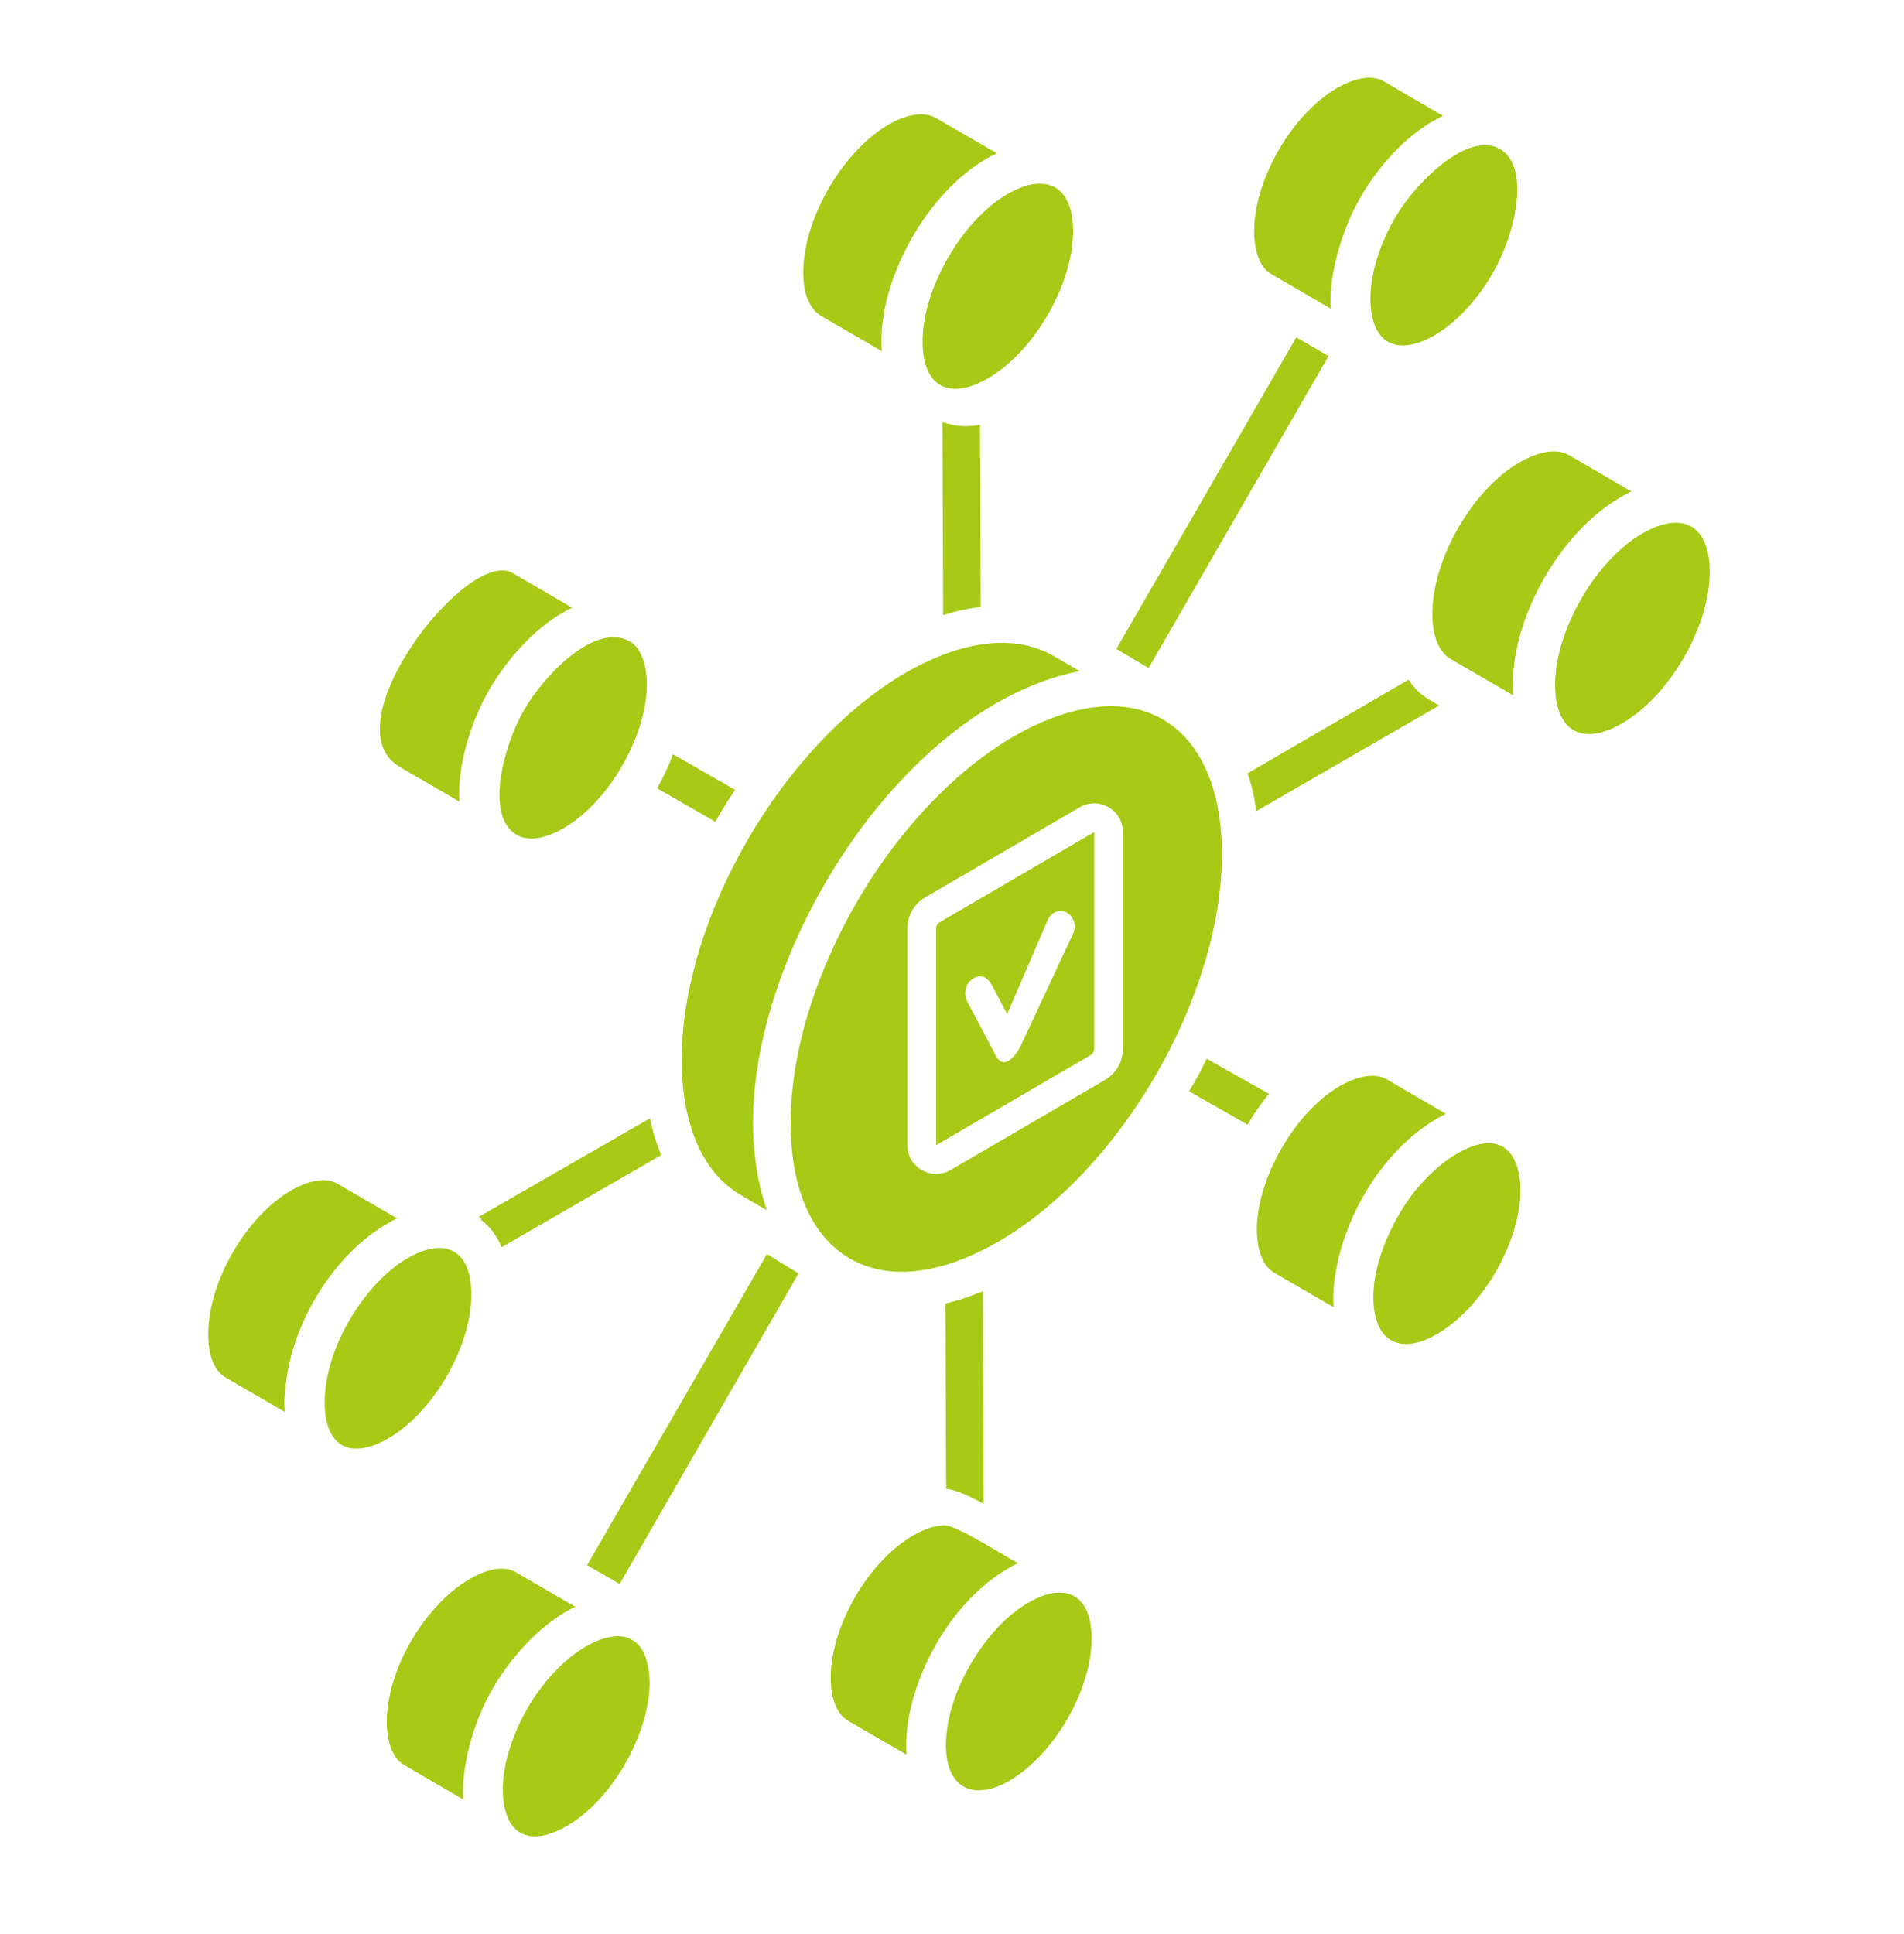 <svg width="64" height="65" viewBox="0 0 64 65" fill="none" xmlns="http://www.w3.org/2000/svg">
<path d="M13.451 25.783L15.443 26.942C15.357 25.748 15.846 24.216 16.438 23.192C17.061 22.116 18.1 20.948 19.234 20.424L17.22 19.253C15.701 18.4 11.032 24.41 13.451 25.783Z" fill="#A6CA15"/>
<path d="M13.097 41.081C13.181 41.035 13.264 40.988 13.348 40.948L11.349 39.788C10.891 39.518 10.249 39.739 9.784 40.009C8.264 40.886 6.99 43.103 7 44.851C7 45.564 7.205 46.075 7.578 46.294L9.572 47.452C9.541 47.046 9.569 46.891 9.602 46.568C9.815 44.459 11.233 42.112 13.097 41.081Z" fill="#A6CA15"/>
<path d="M15.845 43.499C15.841 41.972 14.932 41.57 13.702 42.285C12.453 43.001 11.185 44.832 10.952 46.58C10.856 47.309 10.907 48.218 11.493 48.567C11.865 48.782 12.432 48.701 13.046 48.345C14.568 47.467 15.85 45.247 15.845 43.499Z" fill="#A6CA15"/>
<path d="M19.337 54.001L17.338 52.84C16.887 52.576 16.255 52.795 15.8 53.061C15.068 53.481 14.365 54.225 13.815 55.157C13.121 56.362 12.841 57.678 13.089 58.585C13.185 58.941 13.354 59.189 13.59 59.322L15.57 60.476C15.502 59.504 15.848 57.98 16.56 56.751C17.193 55.66 18.207 54.541 19.337 54.001Z" fill="#A6CA15"/>
<path d="M31.705 8.956C31.277 9.785 31.007 10.68 31.012 11.483C31.012 13.007 31.912 13.465 33.204 12.718C34.763 11.818 36.075 9.549 36.07 7.763C36.066 6.164 35.082 5.817 33.873 6.517C33.012 7.014 32.236 7.934 31.705 8.956Z" fill="#A6CA15"/>
<path d="M46.892 7.318C46.189 8.529 45.905 9.845 46.151 10.754C46.431 11.791 47.336 11.782 48.206 11.276C48.932 10.858 49.65 10.094 50.175 9.182C50.988 7.772 51.423 5.581 50.411 5.003C50.41 5.002 50.408 5.002 50.406 5.002L50.403 5C49.324 4.401 47.569 6.149 46.892 7.318Z" fill="#A6CA15"/>
<path d="M19.696 55.333C18.969 55.753 18.25 56.516 17.723 57.425C17.168 58.388 16.697 59.78 16.989 60.858C17.266 61.885 18.136 61.899 19.042 61.376C20.854 60.331 22.198 57.513 21.746 55.847C21.47 54.821 20.608 54.806 19.696 55.333Z" fill="#A6CA15"/>
<path d="M17.611 23.869C16.94 25.028 16.276 27.438 17.372 28.062C17.749 28.279 18.319 28.198 18.936 27.84C20.733 26.803 22.113 23.981 21.652 22.283C21.556 21.925 21.387 21.676 21.15 21.541C21.143 21.537 21.134 21.537 21.127 21.533C19.953 20.943 18.272 22.715 17.611 23.869Z" fill="#A6CA15"/>
<path d="M27.603 10.619L29.642 11.806C29.633 11.668 29.627 11.583 29.626 11.483C29.624 10.455 29.946 9.352 30.469 8.336C31.115 7.079 32.074 5.959 33.182 5.32C33.291 5.258 33.4 5.201 33.508 5.15L31.465 3.969C30.995 3.693 30.348 3.91 29.871 4.185C28.315 5.087 27 7.364 27 9.156C27 9.871 27.214 10.39 27.603 10.619Z" fill="#A6CA15"/>
<path d="M42.748 9.221L44.73 10.375C44.647 9.218 45.144 7.642 45.723 6.643C46.372 5.52 47.246 4.602 48.185 4.06C48.189 4.058 48.193 4.057 48.197 4.055C48.298 3.997 48.4 3.942 48.502 3.893L46.503 2.729C46.044 2.466 45.402 2.698 44.942 2.956C44.223 3.376 43.503 4.14 42.978 5.045C42.278 6.263 41.996 7.581 42.244 8.486C42.341 8.84 42.511 9.087 42.748 9.221Z" fill="#A6CA15"/>
<path d="M48.604 37.435L46.603 36.269C46.139 36.013 45.502 36.237 45.04 36.496C43.257 37.536 41.873 40.357 42.338 42.046C42.435 42.401 42.605 42.648 42.843 42.782L44.827 43.932C44.723 42.495 45.431 40.269 46.952 38.675C47.42 38.184 47.983 37.733 48.604 37.435Z" fill="#A6CA15"/>
<path d="M25.311 37.784C25.3 34.055 27.188 29.909 29.581 27.027C30.741 25.631 32.071 24.45 33.484 23.634C33.494 23.628 33.504 23.624 33.515 23.618C34.495 23.055 35.525 22.693 36.297 22.558L35.435 22.058C33.905 21.168 31.995 21.715 30.462 22.598C26.34 24.979 22.902 30.844 22.912 35.654C22.92 37.395 23.404 39.293 24.902 40.164L25.769 40.669C25.76 40.642 25.757 40.61 25.748 40.583C25.436 39.677 25.313 38.588 25.311 37.784Z" fill="#A6CA15"/>
<path d="M47.423 40.209C46.596 41.332 45.908 43.063 46.252 44.318C46.47 45.116 47.177 45.489 48.309 44.834C49.036 44.414 49.756 43.649 50.282 42.736C50.983 41.521 51.265 40.201 51.019 39.29C50.552 37.57 48.554 38.685 47.423 40.209Z" fill="#A6CA15"/>
<path d="M55.209 17.926C54.265 18.471 53.416 19.512 52.874 20.649C52.5 21.438 52.27 22.272 52.274 23.026C52.274 24.479 53.098 25.135 54.521 24.312C56.124 23.387 57.475 21.049 57.469 19.208C57.465 17.606 56.508 17.175 55.209 17.926Z" fill="#A6CA15"/>
<path d="M54.493 16.699C54.607 16.632 54.721 16.572 54.835 16.518L52.737 15.296C52.249 15.015 51.575 15.254 51.084 15.534C49.493 16.451 48.147 18.787 48.147 20.633C48.147 21.373 48.369 21.923 48.757 22.144L50.865 23.371C50.786 22.226 51.094 21.095 51.566 20.085C52.223 18.675 53.273 17.403 54.493 16.699Z" fill="#A6CA15"/>
<path d="M32.01 54.431C32.607 53.641 33.342 52.961 34.219 52.535C33.521 52.152 32.154 51.266 31.756 51.266C31.444 51.266 31.078 51.381 30.692 51.606C29.18 52.478 27.914 54.673 27.924 56.4C27.924 57.09 28.135 57.611 28.502 57.831L30.471 58.97C30.463 58.87 30.459 58.768 30.458 58.664C30.458 57.252 31.124 55.602 32.01 54.431Z" fill="#A6CA15"/>
<path d="M34.572 53.859C33.106 54.699 31.792 56.908 31.796 58.655C31.801 60.153 32.771 60.515 33.921 59.852C35.428 58.982 36.698 56.788 36.693 55.062C36.688 53.558 35.781 53.156 34.572 53.859Z" fill="#A6CA15"/>
<path fill-rule="evenodd" clip-rule="evenodd" d="M34.142 24.711C35.66 23.841 37.584 23.312 39.075 24.171C40.356 24.909 41.066 26.512 41.072 28.685C41.085 33.414 37.729 39.322 33.536 41.743C32.008 42.624 30.096 43.178 28.57 42.299C27.058 41.429 26.576 39.516 26.576 37.78C26.563 34.647 28.016 31.195 29.89 28.653C31.095 27.018 32.55 25.629 34.115 24.725C34.12 24.722 34.124 24.72 34.129 24.718C34.133 24.716 34.138 24.713 34.142 24.711ZM36.779 27.965L31.586 30.995C31.512 31.038 31.466 31.117 31.466 31.203V38.488L36.659 35.459C36.734 35.416 36.779 35.336 36.779 35.25L36.779 27.965ZM31.099 30.16C30.728 30.377 30.5 30.774 30.5 31.203V38.488C30.5 39.234 31.309 39.698 31.953 39.323L37.146 36.293C37.517 36.077 37.745 35.68 37.745 35.25V27.965C37.745 27.22 36.937 26.755 36.292 27.131L31.099 30.16ZM35.87 30.678C35.638 30.541 35.344 30.643 35.223 30.906L33.854 34.082L33.328 33.087C33.258 32.962 33.004 32.626 32.64 32.944C32.372 33.178 32.439 33.51 32.5 33.636L33.419 35.373C33.459 35.499 33.53 35.602 33.641 35.67C33.874 35.807 34.183 35.421 34.304 35.158L36.062 31.398C36.193 31.135 36.102 30.815 35.87 30.678Z" fill="#A6CA15"/>
<path d="M42.653 36.764C42.388 37.08 42.149 37.432 41.935 37.798L39.969 36.676C40.183 36.324 40.385 35.958 40.561 35.58L42.653 36.764Z" fill="#A6CA15"/>
<path d="M48.373 23.711L42.224 27.264C42.173 26.81 42.073 26.382 41.934 25.991L47.352 22.841C47.529 23.131 47.768 23.358 48.058 23.522L48.373 23.711Z" fill="#A6CA15"/>
<path d="M44.657 11.967L38.608 22.451L37.525 21.808L43.573 11.337L44.657 11.967Z" fill="#A6CA15"/>
<path d="M26.84 42.8L20.829 53.233L19.733 52.603L25.781 42.145L26.84 42.8Z" fill="#A6CA15"/>
<path d="M33.063 50.536C32.522 50.246 32.144 50.083 31.803 50.032L31.778 43.808C32.232 43.707 32.648 43.556 33.038 43.392L33.063 50.536Z" fill="#A6CA15"/>
<path d="M32.964 20.397C32.523 20.447 32.094 20.548 31.703 20.674L31.678 14.185C31.93 14.273 32.195 14.324 32.459 14.324C32.611 14.324 32.774 14.311 32.938 14.273L32.964 20.397Z" fill="#A6CA15"/>
<path d="M24.71 26.546C24.471 26.886 24.257 27.251 24.042 27.617L22.089 26.495C22.291 26.13 22.48 25.739 22.619 25.349L24.71 26.546Z" fill="#A6CA15"/>
<path d="M22.228 38.818L16.86 41.918C16.697 41.515 16.445 41.2 16.155 40.986L16.193 40.96L16.092 40.897L21.85 37.584C21.938 38.025 22.064 38.44 22.228 38.818Z" fill="#A6CA15"/>
</svg>
